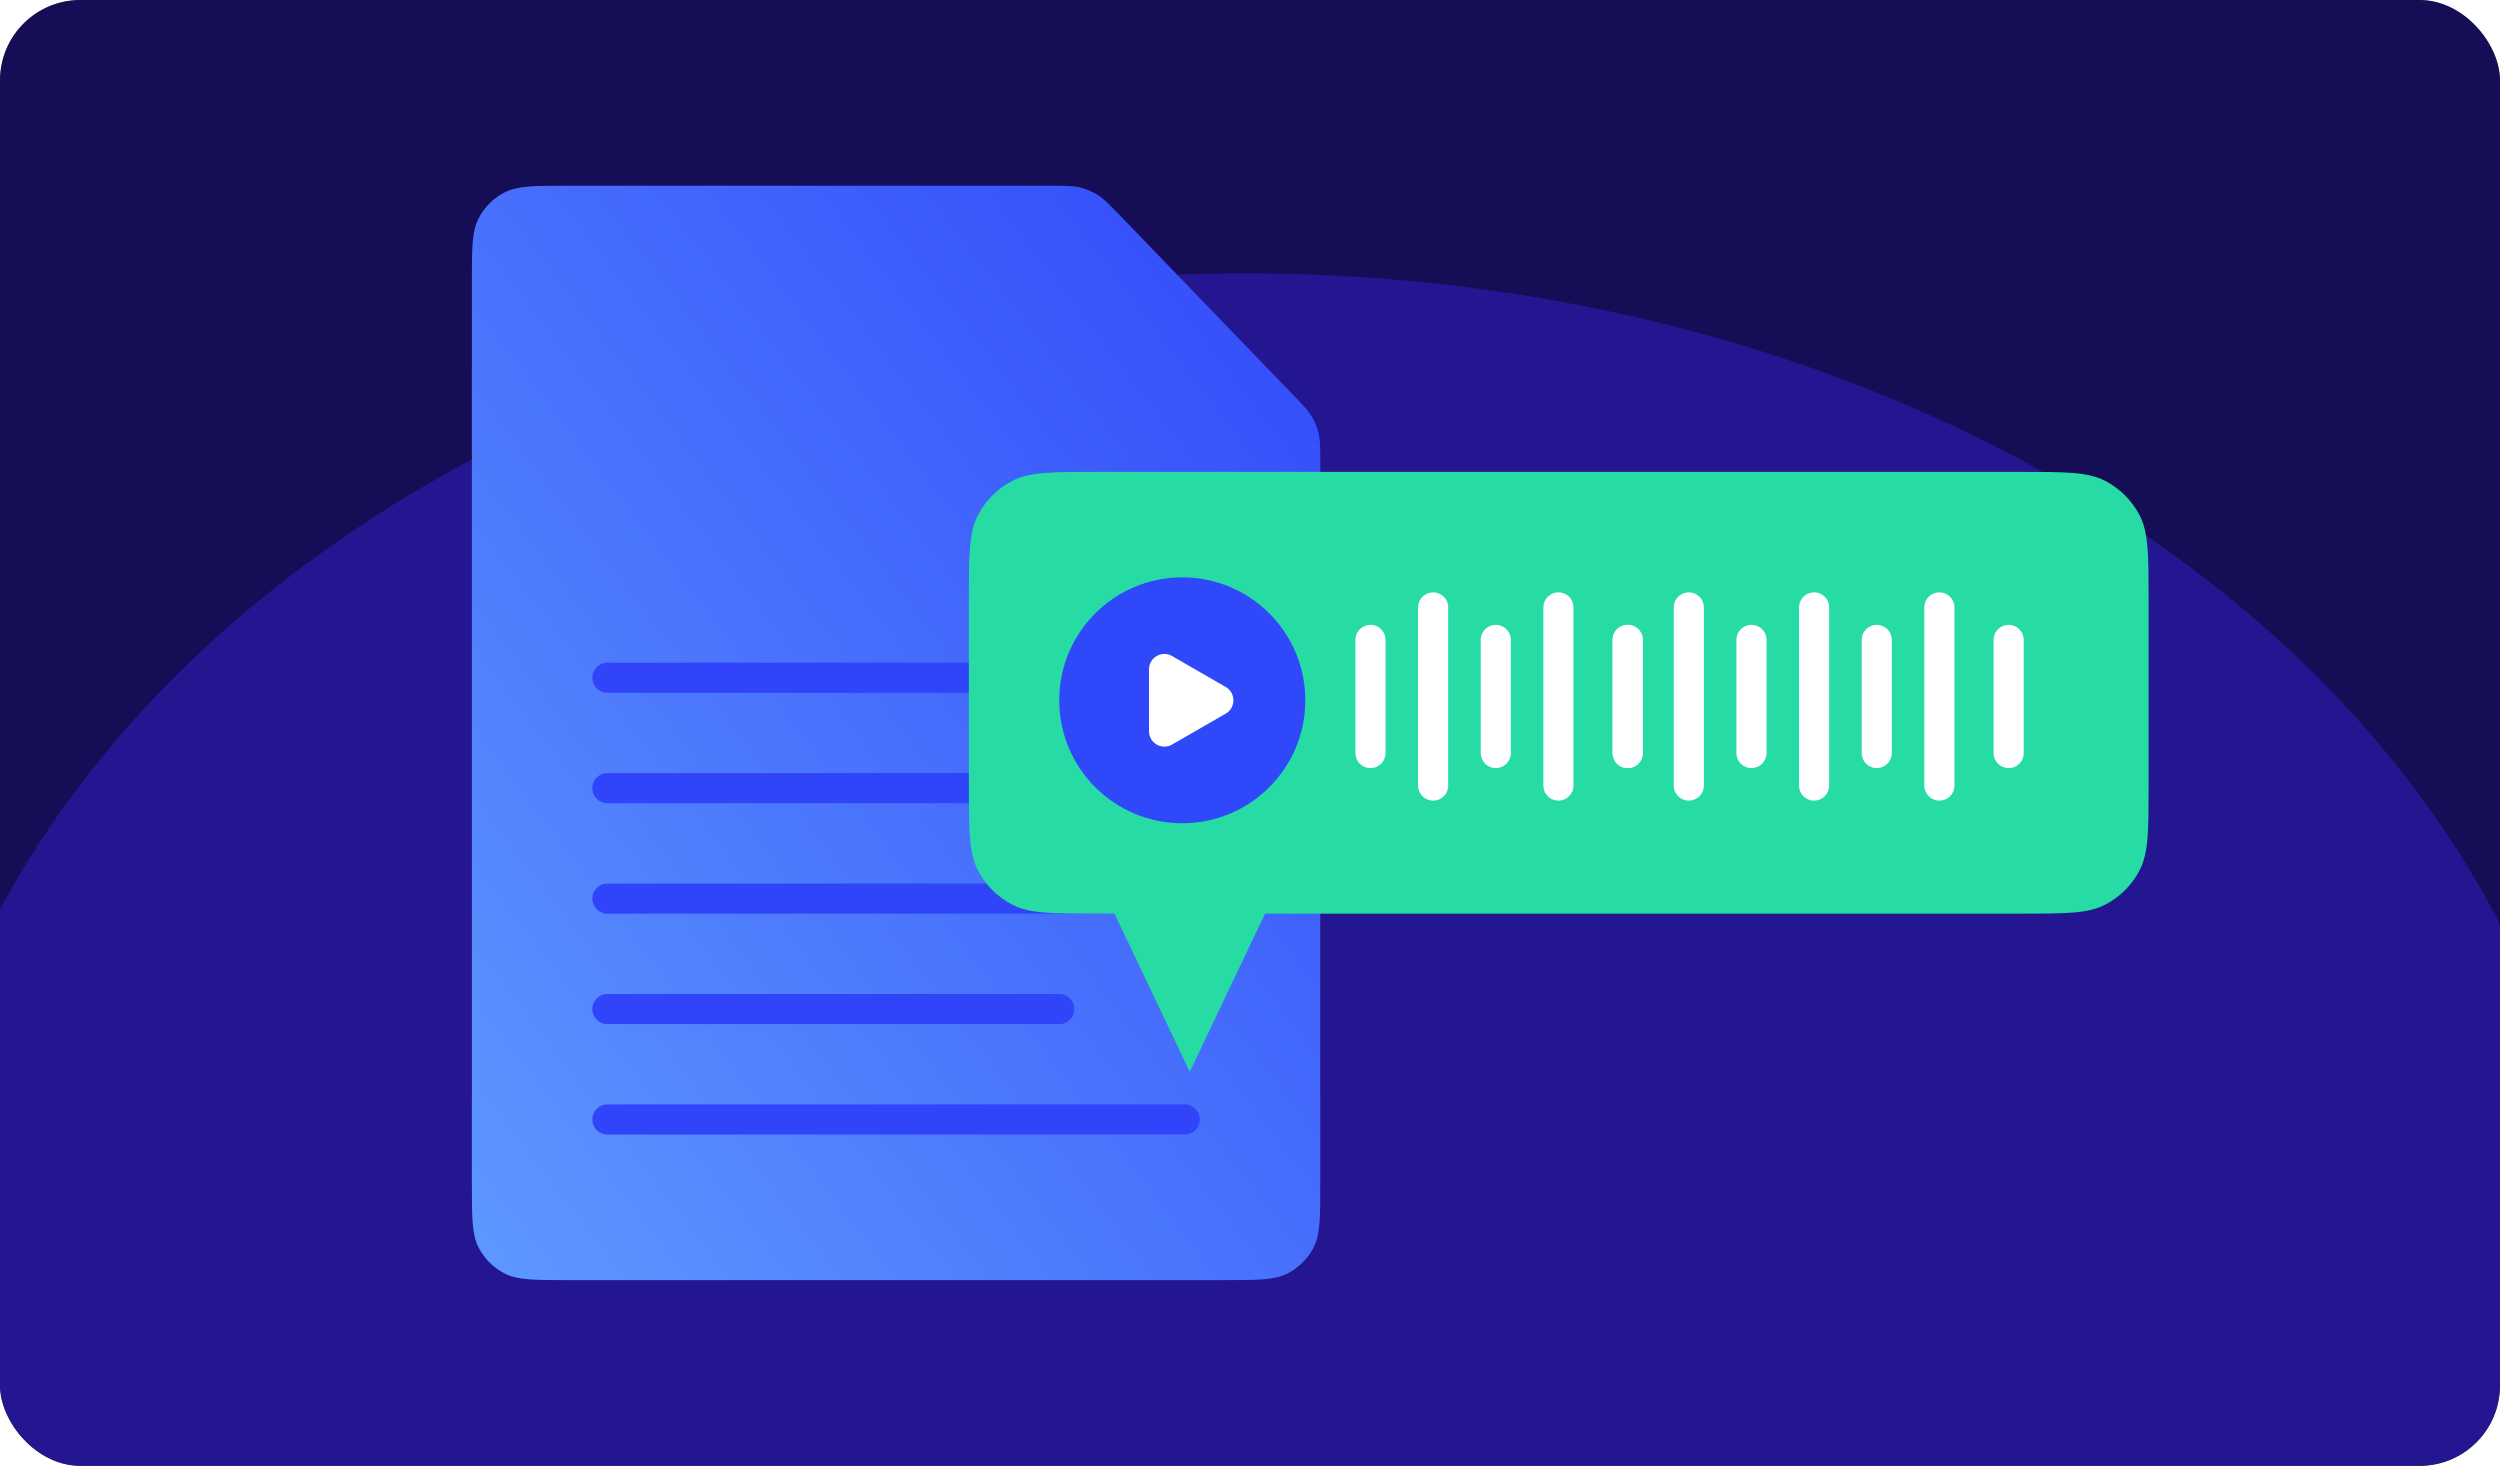 <svg width="498" height="292" viewBox="0 0 498 292" fill="none" xmlns="http://www.w3.org/2000/svg">
<g clip-path="url(#clip0_17635_123654)">
<rect width="498" height="292" rx="16" fill="black"/>
<g style="mix-blend-mode:plus-lighter" filter="url(#filter0_f_17635_123654)">
<ellipse cx="249" cy="250.345" rx="489.332" ry="293.046" fill="#4027F9" fill-opacity="0.35"/>
</g>
<g style="mix-blend-mode:plus-lighter" filter="url(#filter1_f_17635_123654)">
<ellipse cx="248.21" cy="258.245" rx="268.165" ry="203.79" fill="#4027F9" fill-opacity="0.35"/>
</g>
<path d="M94 56.2C94 49.479 94 46.119 95.308 43.552C96.458 41.294 98.294 39.458 100.552 38.308C103.119 37 106.479 37 113.2 37H209.235C212.242 37 213.746 37 215.157 37.347C216.407 37.654 217.6 38.161 218.69 38.847C219.919 39.622 220.963 40.704 223.051 42.867L257.616 78.686C259.605 80.747 260.599 81.777 261.309 82.969C261.939 84.026 262.402 85.174 262.683 86.372C263 87.724 263 89.155 263 92.019V235.8C263 242.521 263 245.881 261.692 248.448C260.542 250.706 258.706 252.542 256.448 253.692C253.881 255 250.521 255 243.8 255H113.2C106.479 255 103.119 255 100.552 253.692C98.294 252.542 96.458 250.706 95.308 248.448C94 245.881 94 242.521 94 235.8V56.2Z" fill="url(#paint0_linear_17635_123654)"/>
<path d="M121 223H236" stroke="#3044FA" stroke-width="6" stroke-linecap="round"/>
<path d="M121 201H211" stroke="#3044FA" stroke-width="6" stroke-linecap="round"/>
<path d="M121 157H211" stroke="#3044FA" stroke-width="6" stroke-linecap="round"/>
<path d="M121 135H236" stroke="#3044FA" stroke-width="6" stroke-linecap="round"/>
<path d="M121 179H236" stroke="#3044FA" stroke-width="6" stroke-linecap="round"/>
<path d="M193 119.6C193 110.639 193 106.159 194.744 102.736C196.278 99.726 198.726 97.278 201.736 95.744C205.159 94 209.639 94 218.6 94H402.4C411.361 94 415.841 94 419.264 95.744C422.274 97.278 424.722 99.726 426.256 102.736C428 106.159 428 110.639 428 119.6V156.4C428 165.361 428 169.841 426.256 173.264C424.722 176.274 422.274 178.722 419.264 180.256C415.841 182 411.361 182 402.4 182H252L237 213.5L222 182H218.6C209.639 182 205.159 182 201.736 180.256C198.726 178.722 196.278 176.274 194.744 173.264C193 169.841 193 165.361 193 156.4V119.6Z" fill="#26DCA4"/>
<path d="M285.481 121L285.481 156.479" stroke="white" stroke-width="6" stroke-linecap="round"/>
<path d="M310.439 121L310.439 156.479" stroke="white" stroke-width="6" stroke-linecap="round"/>
<path d="M297.96 127.47L297.96 150.005" stroke="white" stroke-width="6" stroke-linecap="round"/>
<path d="M324.237 127.47L324.237 150.005" stroke="white" stroke-width="6" stroke-linecap="round"/>
<path d="M273 127.47L273 150.005" stroke="white" stroke-width="6" stroke-linecap="round"/>
<path d="M361.369 121L361.369 156.479" stroke="white" stroke-width="6" stroke-linecap="round"/>
<path d="M336.408 121L336.408 156.479" stroke="white" stroke-width="6" stroke-linecap="round"/>
<path d="M386.327 121L386.327 156.479" stroke="white" stroke-width="6" stroke-linecap="round"/>
<path d="M373.848 127.47L373.848 150.005" stroke="white" stroke-width="6" stroke-linecap="round"/>
<path d="M400.125 127.47L400.125 150.005" stroke="white" stroke-width="6" stroke-linecap="round"/>
<path d="M324.237 127.47L324.237 150.005" stroke="white" stroke-width="6" stroke-linecap="round"/>
<path d="M348.888 127.47L348.888 150.005" stroke="white" stroke-width="6" stroke-linecap="round"/>
<ellipse cx="235.509" cy="139.5" rx="24.509" ry="24.491" fill="#2F48FA"/>
<path d="M244.166 136.851C246.206 138.028 246.206 140.972 244.166 142.149L233.473 148.318C231.434 149.494 228.886 148.023 228.886 145.669L228.886 133.33C228.886 130.976 231.434 129.505 233.473 130.681L244.166 136.851Z" fill="white"/>
</g>
<defs>
<filter id="filter0_f_17635_123654" x="-323.552" y="-125.921" width="1145.1" height="752.533" filterUnits="userSpaceOnUse" color-interpolation-filters="sRGB">
<feFlood flood-opacity="0" result="BackgroundImageFix"/>
<feBlend mode="normal" in="SourceGraphic" in2="BackgroundImageFix" result="shape"/>
<feGaussianBlur stdDeviation="41.61" result="effect1_foregroundBlur_17635_123654"/>
</filter>
<filter id="filter1_f_17635_123654" x="-103.175" y="-28.765" width="702.77" height="574.02" filterUnits="userSpaceOnUse" color-interpolation-filters="sRGB">
<feFlood flood-opacity="0" result="BackgroundImageFix"/>
<feBlend mode="normal" in="SourceGraphic" in2="BackgroundImageFix" result="shape"/>
<feGaussianBlur stdDeviation="41.61" result="effect1_foregroundBlur_17635_123654"/>
</filter>
<linearGradient id="paint0_linear_17635_123654" x1="80.5" y1="263" x2="331.5" y2="71" gradientUnits="userSpaceOnUse">
<stop stop-color="#609DFF"/>
<stop offset="0.934" stop-color="#2F43FA"/>
</linearGradient>
<clipPath id="clip0_17635_123654">
<rect width="498" height="292" rx="16" fill="white"/>
</clipPath>
</defs>
</svg>
